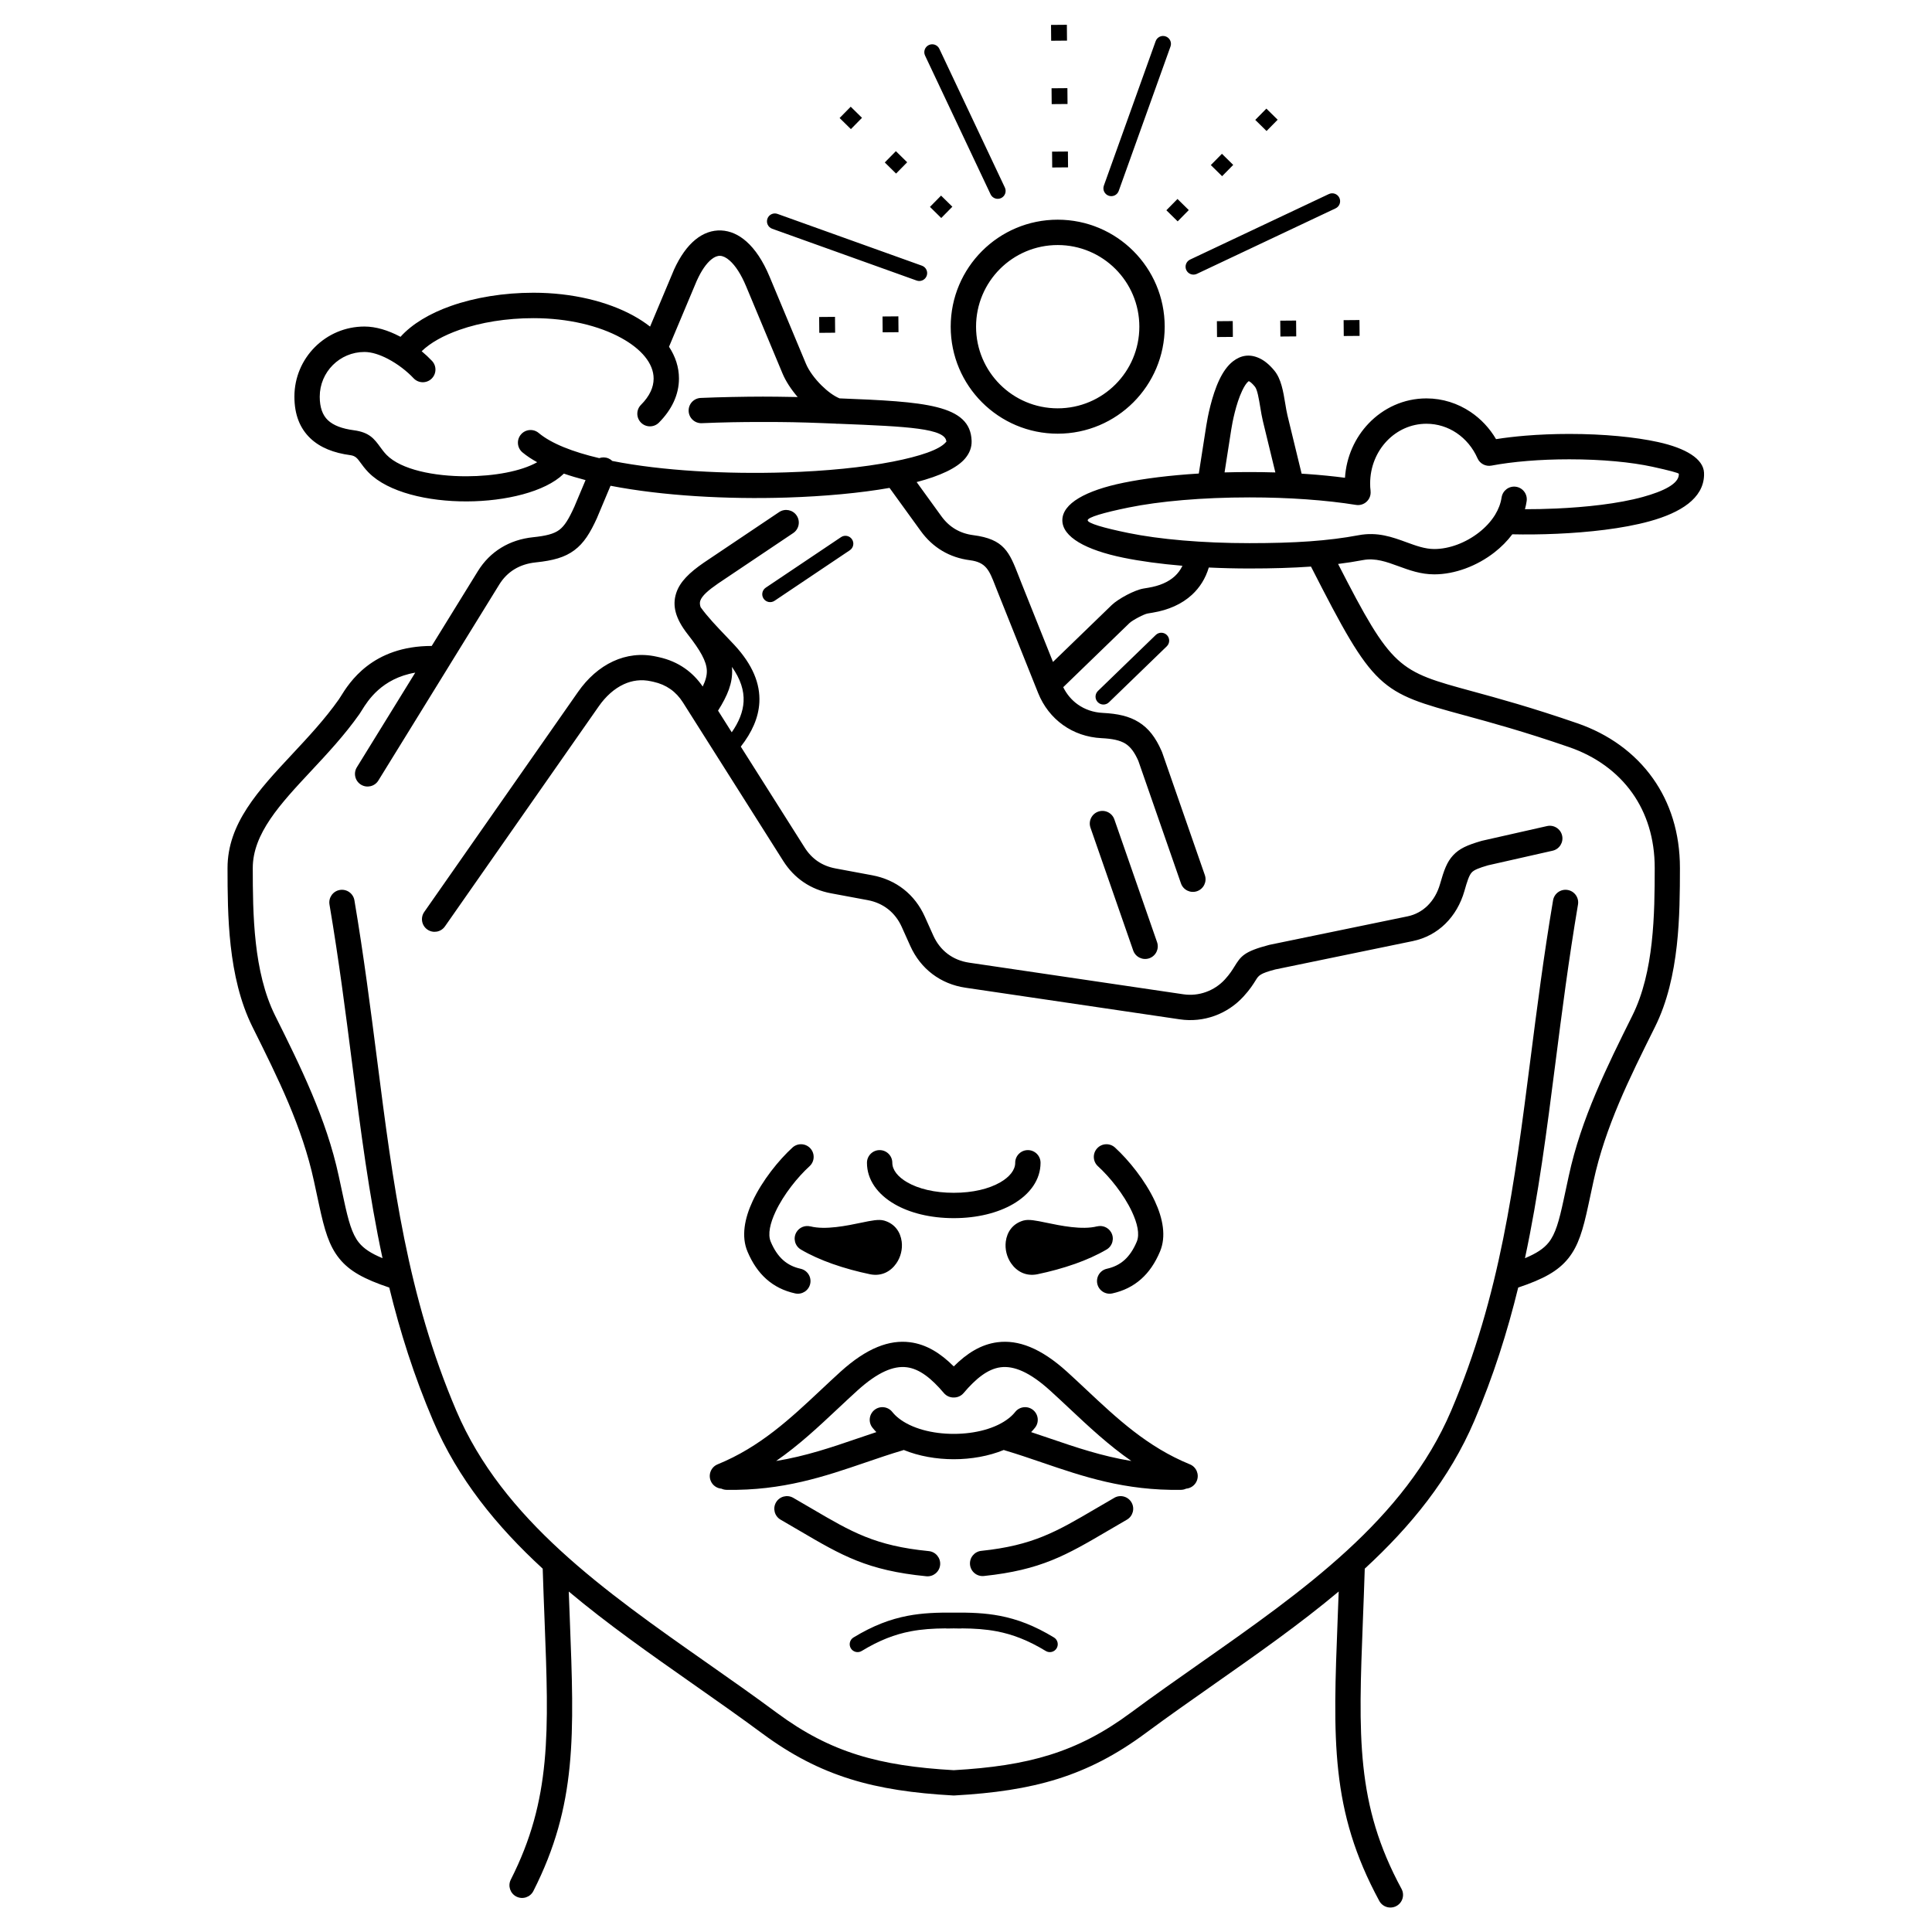 <?xml version="1.0" encoding="UTF-8"?>
<!-- Uploaded to: SVG Repo, www.svgrepo.com, Generator: SVG Repo Mixer Tools -->
<svg fill="#000000" width="800px" height="800px" version="1.1" viewBox="144 144 512 512" xmlns="http://www.w3.org/2000/svg">
 <path d="m541.94 275.84c0.262-1.832 1.957-3.109 3.793-2.848 1.832 0.262 3.109 1.957 2.848 3.793-0.105 0.73-0.258 1.453-0.453 2.16 2.539 0.004 5.344-0.047 8.27-0.18 7.781-0.348 16.371-1.246 22.988-3.07 5.508-1.52 9.434-3.477 9.523-5.918 0-0.055 0-0.125-0.004-0.203-0.012-0.234-2.656-0.93-6.957-1.871-5.609-1.223-13.383-1.98-22.062-1.98-3.926 0-7.66 0.152-11.09 0.434-3.574 0.293-6.805 0.715-9.559 1.238-1.5 0.281-3.051-0.496-3.688-1.953-1.211-2.758-3.152-5.086-5.555-6.703-2.297-1.543-5.035-2.438-7.977-2.438-4.094 0-7.805 1.746-10.492 4.566-2.731 2.867-4.422 6.844-4.422 11.254 0 0.418 0.008 0.75 0.023 0.996 0.016 0.285 0.047 0.617 0.094 0.992h-0.008c0.035 0.297 0.031 0.605-0.02 0.918-0.289 1.824-2.004 3.07-3.832 2.781-3.883-0.629-8.348-1.133-13.242-1.48-4.648-0.332-9.695-0.512-14.996-0.512-12.578 0-23.895 1.023-32.023 2.68-6.703 1.367-10.852 2.602-10.852 3.383s4.148 2.016 10.852 3.383c8.129 1.656 19.445 2.68 32.023 2.68 6.027 0 11.266-0.148 15.961-0.484 4.715-0.34 8.93-0.863 12.906-1.613 5.059-0.953 8.941 0.469 12.82 1.887 2.418 0.883 4.828 1.766 7.293 1.766 3.996 0 8.371-1.68 11.84-4.391 1.684-1.316 3.137-2.867 4.203-4.566 0.035-0.059 0.07-0.121 0.109-0.18 0.859-1.418 1.449-2.941 1.68-4.519zm-212.27 29.066c1.766 2.492 4.383 5.227 6.688 7.633 0.844 0.883 1.648 1.723 2.301 2.43 4.809 5.211 6.84 10.227 6.578 15.188-0.215 4.019-1.938 7.891-4.918 11.707l16.914 26.73c0.965 1.527 2.137 2.754 3.488 3.672 1.355 0.918 2.926 1.547 4.699 1.879l9.73 1.812c3.172 0.59 5.992 1.859 8.355 3.715 2.363 1.859 4.258 4.301 5.578 7.242l2.258 5.027c0.895 1.992 2.188 3.629 3.793 4.844 1.602 1.211 3.531 2.012 5.699 2.332l56.781 8.379c2.062 0.305 4.098 0.07 5.953-0.594 1.945-0.695 3.68-1.848 5.039-3.336 1.289-1.41 1.957-2.488 2.484-3.336 1.75-2.82 2.516-4.055 9.25-5.82 0.055-0.016 0.113-0.027 0.172-0.039l36.516-7.531c2.066-0.426 3.852-1.422 5.285-2.82 1.535-1.504 2.668-3.477 3.309-5.723 1.051-3.676 1.812-5.84 3.465-7.625 1.668-1.805 3.754-2.711 7.375-3.777 0.105-0.035 0.211-0.062 0.32-0.09l17.199-3.887c1.805-0.406 3.598 0.727 4 2.531 0.406 1.805-0.727 3.598-2.531 4l-17.117 3.871c-2.387 0.703-3.668 1.191-4.309 1.891-0.688 0.746-1.18 2.25-1.941 4.926-0.965 3.375-2.695 6.367-5.066 8.688-2.312 2.262-5.231 3.875-8.645 4.578l-36.418 7.512c-4.066 1.07-4.402 1.609-5.164 2.836-0.668 1.074-1.512 2.438-3.246 4.332-2.117 2.316-4.773 4.094-7.715 5.144-2.852 1.02-5.988 1.379-9.18 0.906l-56.781-8.379c-3.305-0.488-6.273-1.727-8.77-3.617-2.492-1.887-4.492-4.41-5.867-7.465l-2.258-5.027c-0.859-1.914-2.086-3.5-3.609-4.699-1.523-1.199-3.352-2.019-5.414-2.402l-9.73-1.812c-2.691-0.5-5.113-1.484-7.246-2.93-2.133-1.445-3.941-3.332-5.406-5.641l-26.574-41.996c-0.918-1.453-2.027-2.633-3.32-3.543-1.297-0.91-2.785-1.555-4.457-1.926l-0.676-0.148c-2.578-0.574-5.023-0.23-7.219 0.781-2.555 1.176-4.816 3.238-6.629 5.832l-40.781 58.348c-1.059 1.516-3.144 1.883-4.656 0.828-1.516-1.059-1.883-3.144-0.828-4.656l40.781-58.348c2.481-3.551 5.652-6.41 9.305-8.09 3.477-1.602 7.359-2.141 11.469-1.227l0.676 0.148c2.57 0.57 4.867 1.566 6.871 2.977 1.809 1.27 3.375 2.871 4.695 4.797 0.77-1.594 1.148-2.961 1.094-4.262-0.105-2.461-1.719-5.309-5.09-9.617-3.25-4.152-4.106-7.559-3.031-10.871 0.98-3.035 3.535-5.461 7.293-8.059l19.992-13.422c1.535-1.027 3.617-0.617 4.644 0.918s0.617 3.617-0.918 4.644l-19.914 13.367c-2.594 1.793-4.285 3.254-4.719 4.594-0.152 0.469-0.125 1.016 0.098 1.672zm8.25 33.16c1.902-2.727 2.992-5.426 3.137-8.125 0.156-2.941-0.812-5.988-3.09-9.211 0.02 0.219 0.035 0.438 0.047 0.656 0.156 3.621-1.16 6.871-3.723 10.941zm112.34-183.15c0.391-1.086 1.586-1.652 2.672-1.262 1.086 0.391 1.652 1.586 1.262 2.672l-13.723 38.277c-0.391 1.086-1.586 1.652-2.672 1.262-1.086-0.391-1.652-1.586-1.262-2.672zm45.898 40.512c1.047-0.492 2.293-0.047 2.789 1 0.492 1.047 0.047 2.293-1 2.789l-36.77 17.363c-1.047 0.492-2.293 0.047-2.789-1-0.492-1.047-0.047-2.293 1-2.789zm-147.52 9.195c-1.086-0.391-1.652-1.586-1.262-2.672s1.586-1.652 2.672-1.262l38.277 13.723c1.086 0.391 1.652 1.586 1.262 2.672-0.391 1.086-1.586 1.652-2.672 1.262zm40.512-45.898c-0.492-1.047-0.047-2.293 1-2.789 1.047-0.492 2.293-0.047 2.789 1l17.363 36.77c0.492 1.047 0.047 2.293-1 2.789-1.047 0.492-2.293 0.047-2.789-1zm90.5 19.996-2.992-2.945 2.945-2.992 2.992 2.945zm-23.555 23.945-2.992-2.945 2.945-2.992 2.992 2.945zm11.777-11.973-2.992-2.945 2.945-2.992 2.992 2.945zm32.238 42.355-0.035-4.199 4.199-0.035 0.035 4.199zm-33.586 0.273-0.035-4.199 4.199-0.035 0.035 4.199zm16.793-0.137-0.035-4.199 4.199-0.035 0.035 4.199zm-101.24-5.348 0.035 4.199-4.199 0.035-0.035-4.199zm-16.793 0.137 0.035 4.199-4.199 0.035-0.035-4.199zm7.156-52.746-2.945 2.992-2.992-2.945 2.945-2.992zm23.945 23.555-2.945 2.992-2.992-2.945 2.945-2.992zm-11.973-11.777-2.945 2.992-2.992-2.945 2.945-2.992zm42.355-32.238-4.199 0.035-0.035-4.199 4.199-0.035zm0.277 33.586-4.199 0.035-0.035-4.199 4.199-0.035zm-0.137-16.793-4.199 0.035-0.035-4.199 4.199-0.035zm-2.606 30.66c7.828 0 14.918 3.176 20.051 8.305 5.133 5.133 8.305 12.219 8.305 20.051 0 7.828-3.176 14.918-8.305 20.051-5.133 5.133-12.219 8.305-20.051 8.305-7.828 0-14.918-3.176-20.051-8.305-5.133-5.133-8.305-12.219-8.305-20.051 0-7.828 3.176-14.918 8.305-20.051 5.133-5.133 12.219-8.305 20.051-8.305zm15.301 13.055c-3.914-3.914-9.324-6.336-15.301-6.336-5.977 0-11.387 2.422-15.301 6.336-3.914 3.914-6.336 9.324-6.336 15.301s2.422 11.387 6.336 15.301c3.914 3.914 9.324 6.336 15.301 6.336 5.977 0 11.387-2.422 15.301-6.336 3.914-3.914 6.336-9.324 6.336-15.301s-2.422-11.387-6.336-15.301zm-67.238 366.25c-0.988 0.602-2.277 0.289-2.879-0.695-0.602-0.988-0.289-2.277 0.695-2.879 5.203-3.164 9.766-4.859 14.34-5.738 3.957-0.758 7.879-0.895 12.227-0.844 4.348-0.051 8.27 0.086 12.227 0.844 4.574 0.879 9.137 2.574 14.34 5.738 0.988 0.602 1.301 1.891 0.695 2.879-0.602 0.988-1.891 1.301-2.879 0.695-4.727-2.875-8.844-4.41-12.945-5.199-2.988-0.574-5.996-0.762-9.238-0.785-0.141 0.027-0.285 0.039-0.43 0.035-0.598-0.012-1.188-0.023-1.77-0.031-0.582 0.008-1.172 0.016-1.77 0.031-0.148 0.004-0.293-0.008-0.43-0.035-3.242 0.023-6.25 0.211-9.238 0.785-4.106 0.789-8.223 2.32-12.945 5.199zm-16.199-101.29c1.805 0.398 2.945 2.184 2.547 3.988-0.398 1.805-2.184 2.945-3.988 2.547-2.977-0.656-5.504-1.906-7.633-3.801-2.07-1.84-3.719-4.258-5.004-7.305-1.68-3.988-0.781-8.758 1.375-13.371 2.547-5.453 6.926-10.867 10.559-14.184 1.371-1.246 3.488-1.145 4.734 0.223 1.246 1.371 1.145 3.488-0.223 4.734-3.121 2.848-6.863 7.461-9.012 12.059-1.418 3.039-2.109 5.941-1.27 7.938 0.879 2.09 1.969 3.711 3.297 4.891 1.27 1.125 2.797 1.875 4.613 2.277zm2.606-11.234c3.969 1.008 9.668-0.18 13.523-0.984 2.629-0.547 4.602-0.961 6.012-0.547l0.012 0.004v-0.004c2.863 0.84 4.32 3.062 4.641 5.57 0.129 0.996 0.062 2.027-0.18 3-0.238 0.973-0.656 1.918-1.23 2.75-1.469 2.125-3.856 3.496-6.887 2.922-0.066-0.012-0.133-0.027-0.195-0.043-3.148-0.656-6.613-1.574-9.938-2.754-2.906-1.035-5.758-2.285-8.281-3.773-1.594-0.934-2.129-2.984-1.195-4.578 0.77-1.316 2.305-1.91 3.711-1.551l0.004-0.012zm-7.894 77.734c-1.602-0.922-2.152-2.965-1.234-4.566 0.922-1.602 2.965-2.152 4.566-1.234 1.965 1.129 3.531 2.047 5.008 2.914 10.488 6.156 16.734 9.82 30.91 11.211 1.84 0.176 3.191 1.809 3.019 3.648-0.176 1.84-1.809 3.191-3.648 3.019-15.66-1.535-22.379-5.481-33.668-12.102-1.637-0.961-3.371-1.977-4.957-2.891zm32.621-18.477c-0.109 0.047-0.223 0.086-0.34 0.121-3.227 0.953-6.492 2.07-9.785 3.195-10.836 3.703-21.941 7.496-36.828 7.25-0.488-0.008-0.949-0.121-1.363-0.312-1.223-0.102-2.348-0.871-2.84-2.086-0.695-1.719 0.133-3.672 1.852-4.367 11.23-4.582 19.285-12.141 27.34-19.699 1.758-1.648 3.512-3.297 5.168-4.797 7.043-6.391 13.027-8.547 18.453-7.856 4.383 0.559 8.129 2.934 11.602 6.41 3.477-3.477 7.219-5.852 11.602-6.41 5.426-0.691 11.41 1.465 18.453 7.856 1.656 1.5 3.41 3.148 5.168 4.797 8.055 7.559 16.109 15.117 27.34 19.699 1.719 0.695 2.547 2.652 1.852 4.367-0.492 1.215-1.617 1.984-2.84 2.086-0.414 0.195-0.875 0.305-1.363 0.312-14.891 0.25-25.996-3.547-36.828-7.25-3.293-1.125-6.562-2.242-9.785-3.195-0.117-0.035-0.23-0.074-0.34-0.121-3.988 1.637-8.637 2.453-13.254 2.453-4.617 0-9.27-0.82-13.254-2.453zm-33.816 2.918c7.836-1.273 14.742-3.633 21.535-5.957 1.672-0.57 3.34-1.141 5.027-1.695-0.363-0.375-0.707-0.766-1.031-1.172-1.152-1.449-0.91-3.559 0.539-4.711 1.449-1.152 3.559-0.91 4.711 0.539 0.469 0.586 1.023 1.133 1.652 1.633 3.496 2.785 9.027 4.18 14.637 4.18 5.613 0 11.145-1.395 14.637-4.18 0.629-0.5 1.184-1.047 1.652-1.633 1.152-1.449 3.262-1.691 4.711-0.539 1.449 1.152 1.691 3.262 0.539 4.711-0.324 0.406-0.668 0.797-1.031 1.172 1.688 0.555 3.352 1.125 5.027 1.695 6.793 2.32 13.699 4.68 21.535 5.957-6.059-4.203-11.25-9.074-16.438-13.941-1.641-1.543-3.285-3.082-5.09-4.719-5.414-4.914-9.617-6.621-13.102-6.176-3.461 0.441-6.641 3.074-9.82 6.824-0.676 0.801-1.648 1.203-2.621 1.188-0.973 0.02-1.945-0.387-2.621-1.188-3.18-3.75-6.359-6.387-9.82-6.824-3.484-0.445-7.688 1.266-13.102 6.176-1.805 1.637-3.445 3.18-5.09 4.719-5.188 4.871-10.375 9.738-16.438 13.941zm-54.953 34.59c0.09 2.457 0.184 4.859 0.273 7.191 1.195 30.867 1.914 49.383-9.648 72.176-0.832 1.652-2.848 2.316-4.5 1.484-1.652-0.832-2.316-2.848-1.484-4.5 10.785-21.262 10.094-39.133 8.941-68.922-0.164-4.199-0.336-8.637-0.488-13.484-12.176-11.203-22.465-23.781-29.043-39.199-5.059-11.855-8.75-23.539-11.621-35.297-6.668-2.238-10.555-4.352-13.266-7.727-2.711-3.371-3.906-7.555-5.309-14.059l-1.375-6.387c-1.551-7.195-3.941-14.039-6.762-20.727-2.797-6.629-6.156-13.379-9.539-20.172-3.285-6.602-4.941-14.098-5.773-21.527-0.805-7.191-0.828-14.371-0.836-20.551-0.016-11.832 8.176-20.605 17.199-30.266 4.211-4.508 8.617-9.227 12.289-14.441 0.156-0.223 0.289-0.434 0.449-0.695 2.309-3.723 8.359-13.477 24.172-13.48l12.227-19.812c1.629-2.641 3.723-4.715 6.188-6.223 2.492-1.527 5.344-2.453 8.449-2.777 3.398-0.352 5.504-0.871 6.938-1.941 1.445-1.078 2.562-2.973 3.957-6.051l0.004 0.004 3.008-7.152c-2.027-0.527-3.949-1.098-5.746-1.719l-0.137 0.133c-4.875 4.688-15.273 7.199-25.582 7.234-10.32 0.035-20.852-2.41-26.008-7.637l-0.129-0.129c-0.902-0.938-1.547-1.82-2.129-2.617-0.707-0.969-1.234-1.688-2.57-1.867-4.422-0.59-8.035-1.996-10.645-4.488-2.723-2.606-4.211-6.203-4.211-11.039 0-5.125 2.078-9.766 5.438-13.129 3.359-3.359 8-5.438 13.129-5.438 3.059 0 6.266 1.023 9.234 2.562l0.312 0.164c3.078-3.414 7.758-6.207 13.383-8.188 6.34-2.234 13.965-3.496 21.859-3.496 10.289 0 19.664 2.328 26.508 6.094 1.602 0.883 3.074 1.848 4.394 2.883l6.199-14.746c0.031-0.094 0.07-0.191 0.113-0.285 1.648-3.633 3.578-6.281 5.664-7.988 2.156-1.766 4.488-2.57 6.887-2.461 2.344 0.109 4.606 1.098 6.676 2.934 2.293 2.027 4.391 5.141 6.113 9.27l9.645 23.098c0.77 1.844 2.32 3.973 4.176 5.801 1.535 1.512 3.211 2.762 4.734 3.394 22.484 0.891 34.699 1.59 35.004 11.266 0.055 1.699-0.535 3.242-1.695 4.633-2.144 2.566-6.711 4.672-12.875 6.285l6.543 9.035c1.051 1.453 2.281 2.598 3.676 3.426 1.414 0.84 3.008 1.379 4.769 1.605 8.246 1.062 9.574 4.473 12.094 10.934 0.25 0.645 0.516 1.32 0.617 1.578l8.434 21.086 15.578-15.082c0.852-0.824 2.43-1.855 4.012-2.684 1.543-0.809 3.211-1.484 4.383-1.68l1.348-0.227c2.875-0.48 5.262-1.48 6.969-3.055 0.824-0.762 1.508-1.676 2.019-2.754-5.863-0.492-11.156-1.219-15.598-2.125-10.027-2.043-16.23-5.519-16.23-9.941s6.203-7.898 16.23-9.941c5.512-1.125 12.336-1.973 19.934-2.438l1.984-12.707c0.336-2.16 1.426-7.867 3.441-12.109 0.953-2.012 2.148-3.773 3.641-4.926 2.016-1.555 4.332-2.039 6.969-0.824 1.316 0.605 2.652 1.668 3.992 3.297 1.801 2.188 2.348 5.508 2.875 8.691 0.188 1.141 0.371 2.258 0.586 3.137l3.758 15.477c0.555 0.035 1.102 0.07 1.648 0.109 3.461 0.246 6.762 0.578 9.844 0.98 0.355-5.586 2.672-10.625 6.234-14.367 3.926-4.121 9.352-6.668 15.348-6.668 4.305 0 8.32 1.32 11.703 3.594 2.738 1.84 5.051 4.309 6.75 7.203 2.402-0.379 5.023-0.688 7.797-0.918 3.637-0.297 7.551-0.461 11.613-0.461 9.145 0 17.426 0.816 23.477 2.141 7.426 1.621 12.066 4.469 12.23 8.141 0.012 0.234 0.012 0.477 0.004 0.727-0.219 6.059-6.152 9.855-14.43 12.137-7.164 1.977-16.281 2.941-24.484 3.309-4.356 0.195-8.469 0.223-11.898 0.145-1.328 1.773-2.934 3.383-4.715 4.777-4.609 3.606-10.5 5.836-15.957 5.836-3.602 0-6.586-1.094-9.578-2.188-3.019-1.105-6.047-2.215-9.305-1.598-2.144 0.406-4.34 0.746-6.617 1.031 14.316 27.953 15.93 28.395 35.449 33.711 6.871 1.871 15.805 4.309 27.992 8.52 8.18 2.828 15.18 7.785 20.031 14.648 4.5 6.367 7.133 14.34 7.121 23.73-0.008 6.18-0.031 13.359-0.836 20.551-0.832 7.43-2.488 14.926-5.773 21.527-3.383 6.793-6.742 13.543-9.539 20.172-2.82 6.688-5.211 13.531-6.762 20.727l-1.375 6.387c-1.402 6.504-2.598 10.688-5.309 14.059-2.711 3.371-6.594 5.488-13.266 7.727-2.871 11.758-6.562 23.441-11.621 35.297-6.578 15.414-16.867 27.992-29.043 39.199-0.152 4.848-0.324 9.285-0.488 13.484-1.195 30.91-1.898 48.98 10.234 71.383 0.875 1.629 0.266 3.664-1.363 4.539s-3.664 0.266-4.539-1.363c-12.988-23.988-12.266-42.73-11.023-74.797 0.09-2.332 0.184-4.731 0.273-7.191-10.266 8.613-21.531 16.516-32.855 24.461-6.234 4.375-12.492 8.762-18.383 13.125-7.723 5.715-15.141 9.543-23.297 12.098-8.07 2.527-16.812 3.781-27.273 4.367-0.133 0.008-0.266 0.008-0.398 0-10.473-0.586-19.223-1.84-27.301-4.367-8.156-2.551-15.574-6.383-23.297-12.098-5.894-4.359-12.148-8.75-18.387-13.125-11.324-7.945-22.59-15.848-32.855-24.461zm-31.555-245.56c-0.051 0.09-0.105 0.176-0.16 0.262l-18.746 30.383c-0.973 1.574-3.031 2.059-4.606 1.09-1.574-0.973-2.059-3.031-1.09-4.606l15.473-25.078c-8.91 1.535-12.586 7.461-14.117 9.926-0.281 0.457-0.516 0.832-0.66 1.035-3.934 5.582-8.5 10.473-12.867 15.148-8.086 8.656-15.426 16.52-15.414 25.699 0.008 5.941 0.031 12.852 0.812 19.816 0.754 6.727 2.227 13.461 5.117 19.27 3.356 6.738 6.688 13.43 9.695 20.566 2.984 7.078 5.516 14.316 7.156 21.934l1.375 6.387c1.188 5.508 2.129 8.965 3.969 11.254 1.305 1.625 3.242 2.883 6.262 4.141-3.594-16.746-5.773-33.754-8.074-51.754-1.699-13.281-3.469-27.109-5.981-41.977-0.305-1.824 0.93-3.555 2.754-3.856 1.824-0.305 3.555 0.93 3.856 2.754 2.481 14.688 4.277 28.742 6.008 42.238 4.219 32.969 8.008 62.578 21.008 93.047 12.305 28.84 39.219 47.719 66.496 66.855 6.133 4.301 12.285 8.617 18.516 13.23 7.082 5.238 13.863 8.746 21.305 11.074 7.469 2.336 15.656 3.512 25.492 4.07 9.836-0.559 18.023-1.73 25.492-4.07 7.438-2.328 14.223-5.832 21.305-11.074 6.231-4.609 12.383-8.926 18.516-13.23 27.277-19.137 54.191-38.016 66.496-66.855 13-30.469 16.789-60.078 21.008-93.047 1.727-13.5 3.527-27.551 6.008-42.238 0.305-1.824 2.031-3.059 3.856-2.754 1.824 0.305 3.059 2.031 2.754 3.856-2.512 14.871-4.281 28.695-5.981 41.977-2.305 17.996-4.481 35.008-8.074 51.754 3.016-1.258 4.953-2.516 6.262-4.141 1.84-2.285 2.781-5.746 3.969-11.254l1.375-6.387c1.641-7.617 4.168-14.859 7.156-21.934 3.008-7.133 6.344-13.828 9.695-20.566 2.891-5.809 4.363-12.543 5.117-19.27 0.781-6.969 0.805-13.875 0.812-19.816 0.012-7.914-2.176-14.586-5.914-19.871-4.023-5.688-9.867-9.812-16.727-12.184-11.957-4.133-20.785-6.535-27.574-8.387-22.785-6.207-24.094-6.566-40.875-39.473-4.914 0.348-10.258 0.504-16.301 0.504-3.703 0-7.312-0.09-10.781-0.258-0.879 2.93-2.406 5.328-4.465 7.227-2.703 2.492-6.262 4.043-10.406 4.734l-1.348 0.227c-0.48 0.082-1.414 0.488-2.391 1-1.059 0.555-2.031 1.16-2.438 1.555l-17.531 16.973c0.926 1.879 2.242 3.426 3.836 4.562 1.867 1.332 4.129 2.125 6.613 2.25 4.016 0.199 7.047 0.875 9.586 2.465 2.578 1.609 4.43 4 6.004 7.578 0.062 0.129 0.121 0.262 0.172 0.402l11.32 32.539c0.609 1.746-0.312 3.656-2.059 4.266-1.746 0.609-3.656-0.312-4.266-2.059l-11.297-32.473c-1-2.269-2.059-3.707-3.418-4.559-1.469-0.918-3.508-1.324-6.359-1.465-3.805-0.191-7.289-1.414-10.184-3.481-2.898-2.07-5.191-4.969-6.602-8.496l-0.418-1.043c-0.012-0.027-0.023-0.059-0.035-0.086l-10.273-25.68c-0.344-0.859-0.496-1.254-0.645-1.633-1.578-4.047-2.414-6.184-6.691-6.734-2.707-0.348-5.164-1.18-7.34-2.473-2.199-1.305-4.106-3.066-5.695-5.262l-8.277-11.434c-7.762 1.363-17.238 2.242-27.238 2.559-15.77 0.5-32.883-0.445-46.703-3.125l-3.504 8.336-0.031 0.074 0.008 0.004c-1.871 4.129-3.531 6.789-6.059 8.672-2.539 1.895-5.606 2.742-10.27 3.227-2.102 0.219-4.004 0.828-5.641 1.832-1.574 0.965-2.926 2.305-3.981 4.019l-13.152 21.316zm175.61 166.56c-1.805 0.398-3.59-0.742-3.988-2.547s0.742-3.59 2.547-3.988c1.816-0.402 3.348-1.152 4.613-2.277 1.328-1.18 2.418-2.801 3.297-4.891 0.84-2 0.152-4.898-1.27-7.938-2.148-4.598-5.891-9.207-9.012-12.059-1.371-1.246-1.469-3.367-0.223-4.734 1.246-1.371 3.367-1.469 4.734-0.223 3.633 3.316 8.012 8.73 10.559 14.184 2.156 4.613 3.055 9.379 1.375 13.371-1.285 3.051-2.934 5.469-5.004 7.305-2.129 1.891-4.656 3.141-7.633 3.801zm-17.574-18.754c3.856 0.805 9.555 1.992 13.523 0.984l0.004 0.012c1.406-0.359 2.938 0.234 3.711 1.551 0.934 1.594 0.398 3.644-1.195 4.578-2.523 1.484-5.375 2.738-8.281 3.773-3.324 1.18-6.789 2.098-9.938 2.754-0.062 0.016-0.129 0.031-0.195 0.043-3.027 0.574-5.418-0.797-6.887-2.922-0.574-0.828-0.992-1.777-1.23-2.75-0.238-0.973-0.305-2.004-0.18-3 0.324-2.508 1.777-4.731 4.641-5.57v0.004l0.012-0.004c1.41-0.414 3.383 0 6.012 0.547zm-8.172-15.863c0-1.855 1.504-3.359 3.359-3.359 1.855 0 3.359 1.504 3.359 3.359 0 4.434-2.727 8.316-7.356 10.984-3.961 2.281-9.398 3.688-15.645 3.688-6.246 0-11.688-1.406-15.645-3.688-4.633-2.668-7.356-6.551-7.356-10.984 0-1.855 1.504-3.359 3.359-3.359 1.855 0 3.359 1.504 3.359 3.359 0 1.902 1.473 3.746 3.973 5.188 2.973 1.711 7.238 2.766 12.312 2.766s9.34-1.055 12.312-2.766c2.5-1.441 3.973-3.281 3.973-5.188zm26.262 88.785c1.602-0.922 3.644-0.367 4.566 1.234 0.922 1.602 0.367 3.644-1.234 4.566-1.586 0.914-3.32 1.93-4.957 2.891-11.109 6.519-17.797 10.441-32.938 12.031-1.84 0.188-3.484-1.152-3.672-2.992-0.188-1.84 1.152-3.484 2.992-3.672 13.703-1.438 19.914-5.082 30.238-11.141 1.48-0.867 3.043-1.785 5.008-2.914zm11.336-147.25c0.609 1.746-0.312 3.656-2.059 4.266-1.746 0.609-3.656-0.312-4.266-2.059l-11.32-32.539c-0.609-1.746 0.312-3.656 2.059-4.266 1.746-0.609 3.656 0.312 4.266 2.059zm-83.75-107.34c0.961-0.645 2.258-0.387 2.902 0.574 0.645 0.961 0.387 2.258-0.574 2.902l-19.953 13.395c-0.961 0.645-2.258 0.387-2.902-0.574-0.645-0.961-0.387-2.258 0.574-2.902zm83.406 25.93c0.828-0.805 2.152-0.789 2.961 0.039 0.805 0.828 0.789 2.152-0.039 2.961l-15.332 14.844c-0.828 0.805-2.152 0.789-2.961-0.039-0.805-0.828-0.789-2.152 0.039-2.961zm18.23-43.082c2.16-0.062 4.367-0.094 6.609-0.094 2.316 0 4.606 0.035 6.852 0.102l-3.297-13.578c-0.285-1.172-0.484-2.391-0.691-3.637-0.383-2.312-0.781-4.727-1.43-5.516-0.66-0.805-1.188-1.266-1.605-1.457-0.02-0.008-0.055 0.008-0.094 0.039-0.566 0.438-1.137 1.352-1.676 2.488-1.672 3.519-2.602 8.414-2.891 10.273zm-147.23-33.305c1.707 2.59 2.641 5.43 2.641 8.434 0 2.152-0.488 4.238-1.41 6.219-0.906 1.949-2.231 3.781-3.906 5.461-1.305 1.312-3.426 1.316-4.734 0.012-1.312-1.305-1.316-3.426-0.012-4.734 1.129-1.129 1.996-2.316 2.566-3.543 0.512-1.098 0.781-2.242 0.781-3.41 0-4.031-3.273-7.848-8.566-10.758-5.898-3.246-14.125-5.254-23.277-5.254-7.156 0-14 1.121-19.629 3.106-4.223 1.488-7.695 3.414-10 5.66 1.016 0.844 1.941 1.715 2.742 2.566 1.27 1.348 1.203 3.469-0.145 4.738s-3.469 1.203-4.738-0.145c-1.734-1.848-4.195-3.781-6.859-5.164-2.086-1.082-4.246-1.801-6.164-1.801-3.273 0-6.234 1.324-8.379 3.469s-3.469 5.106-3.469 8.379c0 2.875 0.758 4.887 2.137 6.211 1.496 1.434 3.844 2.277 6.863 2.68 4.184 0.559 5.43 2.266 7.113 4.57 0.426 0.582 0.898 1.23 1.551 1.91l0.074 0.078c3.812 3.867 12.48 5.672 21.23 5.644 7.258-0.023 14.375-1.309 18.66-3.723-1.484-0.812-2.793-1.684-3.906-2.609-1.422-1.188-1.609-3.305-0.418-4.723 1.188-1.422 3.305-1.609 4.723-0.418 3.367 2.812 9.02 5.016 16.039 6.668 0.762-0.273 1.625-0.273 2.434 0.062 0.398 0.168 0.746 0.402 1.035 0.684 13.199 2.621 30.25 3.527 46.027 3.027 10.52-0.332 20.449-1.312 28.289-2.848 7.254-1.422 12.418-3.176 14.062-5.141 0.098-0.113 0.148-0.078 0.148-0.117-0.113-3.566-10.152-4.055-28.645-4.785-0.246 0.02-0.5 0.008-0.75-0.031l-0.723-0.027-2.91-0.117c-2.566-0.102-5.129-0.18-7.676-0.23-2.156-0.043-4.781-0.062-7.894-0.062-3.203 0-5.938 0.023-8.219 0.07-2.676 0.055-5.348 0.137-8.004 0.25-1.848 0.074-3.406-1.367-3.477-3.215-0.074-1.848 1.367-3.406 3.215-3.477 2.574-0.109 5.289-0.191 8.133-0.25 3.125-0.062 5.922-0.098 8.348-0.098 2.281 0 4.961 0.031 8 0.09 0.406 0.008 0.805 0.016 1.203 0.023-1.738-2.012-3.172-4.215-4.019-6.242l-9.645-23.098c-1.328-3.18-2.82-5.469-4.356-6.828-0.898-0.793-1.754-1.219-2.531-1.254-0.723-0.035-1.516 0.281-2.348 0.965-1.312 1.074-2.606 2.906-3.801 5.547-0.02 0.039-0.039 0.082-0.059 0.121l-7.348 17.477z"/>
</svg>